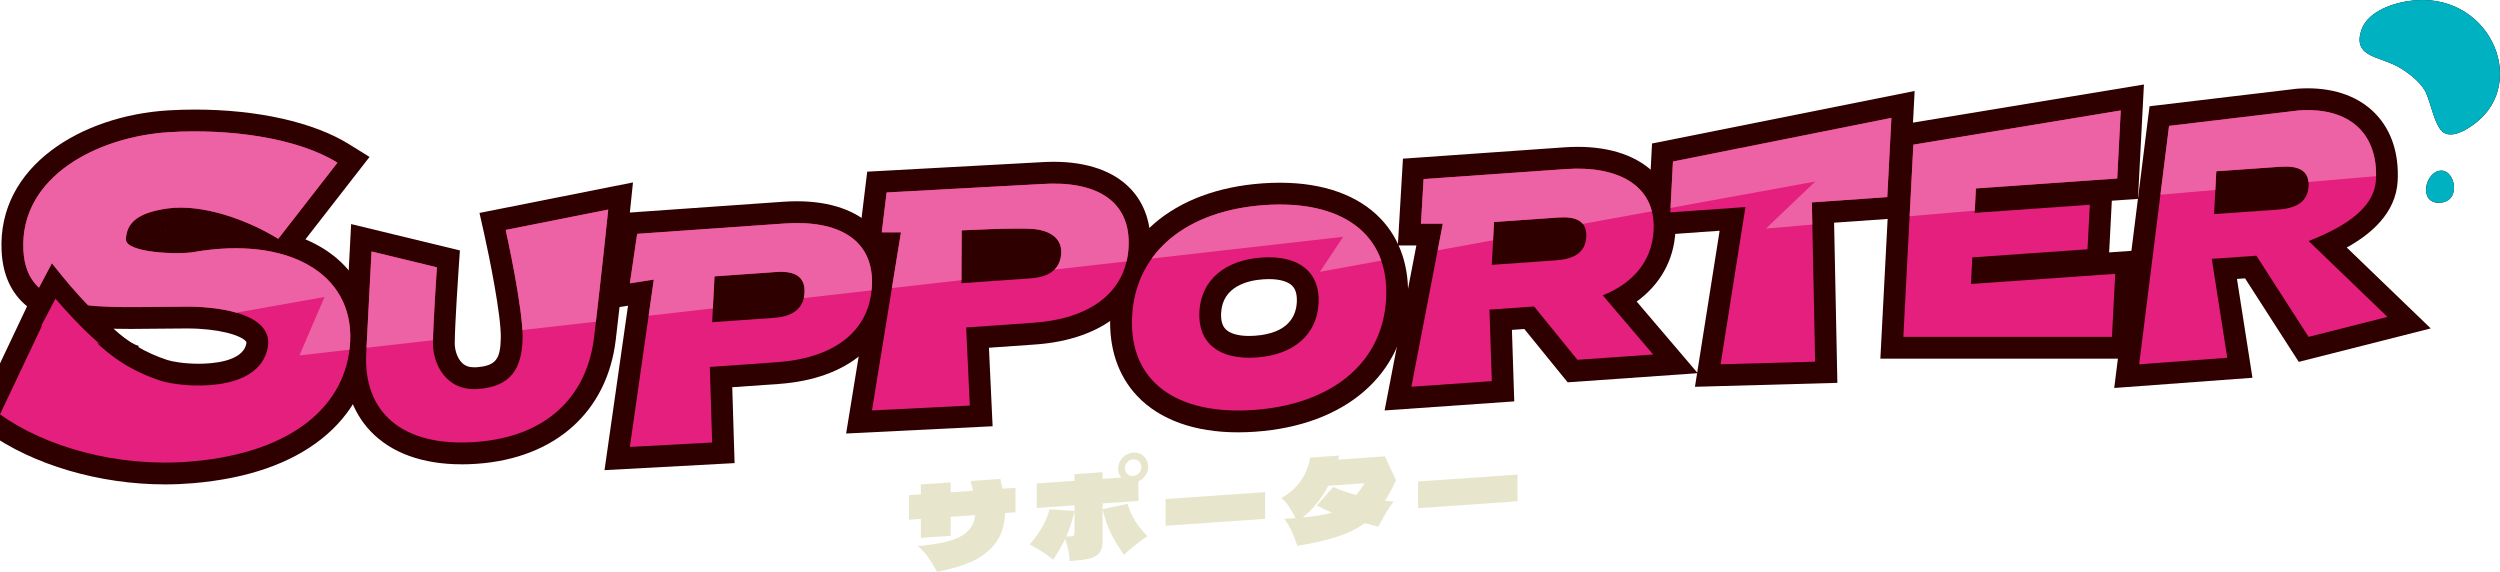 <?xml version="1.0" encoding="UTF-8"?>
<svg id="_レイヤー_2" data-name="レイヤー 2" xmlns="http://www.w3.org/2000/svg" xmlns:xlink="http://www.w3.org/1999/xlink" viewBox="0 0 1146.27 262.23">
  <defs>
    <style>
      .cls-1 {
        fill: none;
      }

      .cls-2 {
        fill: #e7e6cd;
      }

      .cls-3 {
        isolation: isolate;
      }

      .cls-4 {
        fill: #e51f7d;
      }

      .cls-5 {
        fill: #2f0000;
      }

      .cls-6 {
        fill: #ed62a4;
      }

      .cls-7 {
        fill: #00b1c1;
      }

      .cls-8 {
        clip-path: url(#clippath);
      }
    </style>
    <clipPath id="clippath">
      <path class="cls-1" d="M278.88,96.09s-3.32,31.92-6.48,58.46-21.04,45.76-54.49,48.11c-33.45,2.35-51.41-13.57-49.99-40.77l2.43-46.59,29.97,7.27s-1.77,25.82-1.81,34.79,5.57,22.06,20.67,21c14.98-1.05,20.1-9.31,20.44-23.04s-7.76-49.88-7.76-49.88l47.03-9.35ZM399.76,131.28c-1.12,21.41-18.39,33.03-43.48,34.79l-30.83,2.17,1.07,34.64-37.72,2.04,10.97-76.73-10.97,1.71,3.35-22.68,67.45-4.74c25.09-1.76,41.27,7.51,40.17,28.79ZM368.89,134.21c.41-7.81-5.07-10.06-12.94-9.5l-28.34,1.99-1.09,21.03,28.34-1.99c7.86-.55,13.63-3.72,14.03-11.52ZM517.47,113.18c-1.12,21.41-18.39,33.03-43.48,34.79l-31,2.18,1.67,35.8-44.85,2.23,13.29-81.65h-8.81s2.23-18.28,2.23-18.28l70.77-3.85c25.09-1.76,41.27,7.51,40.17,28.79ZM486.59,116.1c.41-7.81-6.79-10.53-12.33-11.07-7.79-.76-33.33.6-33.33.6l-.11,24.23,31.73-2.23c7.86-.55,13.63-3.72,14.03-11.52ZM519.08,145.09c1.57-30.09,25.66-48.6,60.62-51.05,35.08-2.46,57.42,12.78,55.85,42.87-1.57,30.09-25.66,48.6-60.74,51.06-34.95,2.46-57.29-12.78-55.72-42.88ZM604.59,139.08c.75-14.48-9.17-22.19-26.14-21-16.85,1.18-27.78,10.36-28.53,24.84-.75,14.48,9.17,22.19,26.14,21,16.98-1.19,27.78-10.36,28.53-24.84ZM723.27,164.97l-19.87-24.45-20.47,1.44,1.07,32.79-36.86,2.57,14.4-74.77h-10.02l1.2-20.44,65.27-4.59c23.34-1.64,41.29,7.13,40.2,28.16-.75,14.48-9.98,24.41-23.31,29.74l23.09,27.11-34.7,2.44ZM713.33,119.37c7.86-.55,13.6-3.21,13.99-10.77.39-7.55-5.11-9.43-12.97-8.87l-29.33,2.06-1.02,19.64,29.33-2.06ZM831.27,118.02l.98,47.8-43.34,1.2,11.39-72.08-34.45,2.42,1.21-23.29,31.06-6.21,69.1-13.81-1.89,36.32-34.58,2.43.52,25.22M969.84,125.56l-1.5,28.91h-95.64l4.59-88.14,95.09-15.69-1.62,31.2-64.79,4.55-.58,11.21,52.8-3.71-1.06,20.4-52.8,3.71-.64,12.21,66.16-4.65ZM1058.52,154.46l-23.94-37.22-20.47,1.44,7.1,45.36-40.38,2.98,13.7-109.3,59.53-7.09c23.34-1.64,36.41,10.75,35.32,31.77-.75,14.48-17.52,22.8-30.85,28.13l36.11,34.77-36.11,9.15ZM1044.51,96.1c7.86-.55,13.6-3.21,13.99-10.77.39-7.55-5.11-9.42-12.97-8.87l-29.34,2.06-1.02,19.64,29.33-2.06ZM160.55,156.77c-1.49,28.66-25.83,50.82-72.83,54.82-34.21,2.91-67.3-6.96-87.72-21.6l26.72-56.4c8.24,14.1,20.35,32.34,47,41,9.37,3.04,44.77,6.17,49-15,3-15-20-19-37-19-40.28,0-73.52,4.38-75-26-1.64-33.63,34-52,67-54,27.68-1.68,58.66,2.62,77,14l-27.14,34.9c-14.35-8.83-34.99-16.16-50.86-13.9-14,2-18.62,6.79-19,14-.34,6.45,24.18,7.19,31,6,43.2-7.53,73.47,9.67,71.83,41.18Z"/>
    </clipPath>
  </defs>
  <g id="_レイヤー_1-2" data-name="レイヤー 1">
    <g>
      <g>
        <g>
          <path d="M1104.43.47c-9.5,1.4-19.42,5.81-21.84,13.65-3.62,11.73,7.51,11.63,16.05,16.03,5.03,2.59,10.62,7.01,13.15,11.33,2.8,4.77,4.47,17.92,9.49,19.76,4.53,1.67,10.29-2.21,13.47-4.6,25.24-19,6.26-61.59-30.32-56.18Z"/>
          <path d="M1119.17,78.23c-7.37.35-10.44,15.28-.47,14.73,9.97-.54,7.12-15.04.47-14.73Z"/>
        </g>
        <g>
          <path class="cls-7" d="M1104.43.47c-9.5,1.4-19.42,5.81-21.84,13.65-3.62,11.73,7.51,11.63,16.05,16.03,5.03,2.59,10.62,7.01,13.15,11.33,2.8,4.77,4.47,17.92,9.49,19.76,4.53,1.67,10.29-2.21,13.47-4.6,25.24-19,6.26-61.59-30.32-56.18Z"/>
          <path class="cls-7" d="M1119.17,78.23c-7.37.35-10.44,15.28-.47,14.73,9.97-.54,7.12-15.04.47-14.73Z"/>
        </g>
      </g>
      <g class="cls-3">
        <g>
          <path class="cls-5" d="M278.88,96.09s-3.32,31.92-6.48,58.46-21.04,45.76-54.49,48.11c-33.45,2.35-51.41-13.57-49.99-40.77l2.43-46.59,29.97,7.27s-1.77,25.82-1.81,34.79,5.57,22.06,20.67,21c14.98-1.05,20.1-9.31,20.44-23.04s-7.76-49.88-7.76-49.88l47.03-9.35Z"/>
          <path class="cls-5" d="M399.76,131.28c-1.12,21.41-18.39,33.03-43.48,34.79l-30.83,2.17,1.07,34.64-37.72,2.04,10.97-76.73-10.97,1.71,3.35-22.68,67.45-4.74c25.09-1.76,41.27,7.51,40.17,28.79ZM368.89,134.21c.41-7.81-5.07-10.06-12.94-9.5l-28.34,1.99-1.09,21.03,28.34-1.99c7.86-.55,13.63-3.72,14.03-11.52Z"/>
          <path class="cls-5" d="M517.47,113.18c-1.12,21.41-18.39,33.03-43.48,34.79l-31,2.18,1.67,35.8-44.85,2.23,13.29-81.65h-8.81s2.23-18.28,2.23-18.28l70.77-3.85c25.09-1.76,41.27,7.51,40.17,28.79ZM486.59,116.1c.41-7.81-6.79-10.53-12.33-11.07-7.79-.76-33.33.6-33.33.6l-.11,24.23,31.73-2.23c7.86-.55,13.63-3.72,14.03-11.52Z"/>
          <path class="cls-5" d="M519.08,145.09c1.57-30.09,25.66-48.6,60.62-51.05,35.08-2.46,57.42,12.78,55.85,42.87-1.57,30.09-25.66,48.6-60.74,51.06-34.95,2.46-57.29-12.78-55.72-42.88ZM604.59,139.08c.75-14.48-9.17-22.19-26.14-21-16.85,1.18-27.78,10.36-28.53,24.84-.75,14.48,9.17,22.19,26.14,21,16.98-1.19,27.78-10.36,28.53-24.84Z"/>
          <path class="cls-5" d="M723.27,164.97l-19.87-24.45-20.47,1.44,1.07,32.79-36.86,2.57,14.4-74.77h-10.02l1.2-20.44,65.27-4.59c23.34-1.64,41.29,7.13,40.2,28.16-.75,14.48-9.98,24.41-23.31,29.74l23.09,27.11-34.7,2.44ZM713.33,119.37c7.86-.55,13.6-3.21,13.99-10.77.39-7.55-5.11-9.43-12.97-8.87l-29.33,2.06-1.02,19.64,29.33-2.06Z"/>
          <path class="cls-5" d="M831.27,118.02l.98,47.8-43.34,1.2,11.39-72.08-34.45,2.42,1.21-23.29,31.06-6.21,69.1-13.81-1.89,36.32-34.58,2.43.52,25.22"/>
          <path class="cls-5" d="M969.84,125.56l-1.5,28.91h-95.64l4.59-88.14,95.09-15.69-1.62,31.2-64.79,4.55-.58,11.21,52.8-3.71-1.06,20.4-52.8,3.71-.64,12.21,66.16-4.65Z"/>
          <path class="cls-5" d="M1058.52,154.46l-23.94-37.22-20.47,1.44,7.1,45.36-40.38,2.98,13.7-109.3,59.53-7.09c23.34-1.64,36.41,10.75,35.32,31.77-.75,14.48-17.52,22.8-30.85,28.13l36.11,34.77-36.11,9.15ZM1044.51,96.1c7.86-.55,13.6-3.21,13.99-10.77.39-7.55-5.11-9.42-12.97-8.87l-29.34,2.06-1.02,19.64,29.33-2.06Z"/>
          <path class="cls-5" d="M160.55,156.77c-1.49,28.66-25.83,50.82-72.83,54.82-34.21,2.91-67.3-6.96-87.72-21.6l26.72-56.4c8.24,14.1,20.35,32.34,47,41,9.37,3.04,44.77,6.17,49-15,3-15-20-19-37-19-40.28,0-73.52,4.38-75-26-1.64-33.63,34-52,67-54,27.68-1.68,58.66,2.62,77,14l-27.14,34.9c-14.35-8.83-34.99-16.16-50.86-13.9-14,2-18.62,6.79-19,14-.34,6.45,24.18,7.19,31,6,43.2-7.53,73.47,9.67,71.83,41.18Z"/>
        </g>
        <g>
          <path class="cls-5" d="M211.57,212.89c-17.84,0-32.26-5.25-41.68-15.18-8.59-9.05-12.72-21.61-11.95-36.34l3.05-58.63,49.88,12.09-.58,8.42c-.02.25-1.75,25.61-1.79,34.15-.01,2.78.99,6.62,3.28,8.91,1.43,1.44,3.24,2.11,5.7,2.11.32,0,.66-.01,1-.04,9.19-.65,10.91-4.05,11.14-13.31.25-10.25-5.35-37.72-7.53-47.44l-2.24-10,70.38-13.99-1.4,13.49c-.03.32-3.36,32.3-6.49,58.61-3.94,33.11-27.76,54.38-63.72,56.91-2.39.17-4.76.25-7.04.25Z"/>
          <path class="cls-5" d="M287.96,140.16l-11.03,1.72,6.5-44.06,75.47-5.3c2.22-.16,4.41-.24,6.52-.24,15.38,0,27.58,4.29,35.27,12.39,6.5,6.84,9.63,16.23,9.06,27.13-1.33,25.48-21.05,42.02-52.76,44.25l-21.24,1.49,1.07,34.8-59.64,3.22,10.78-75.41ZM337.1,136.96l17.06-1.2c2.95-.21,4.29-.87,4.58-1.12-.19,0-.4-.01-.63-.01-.45,0-.94.02-1.46.05l-19.51,1.37-.05.9Z"/>
          <path class="cls-5" d="M401.35,116.52h-8.34l4.61-37.81,79.07-4.3c2.19-.15,4.36-.23,6.43-.23,15.38,0,27.58,4.29,35.27,12.39,6.5,6.84,9.63,16.23,9.06,27.13-1.33,25.48-21.05,42.02-52.76,44.25l-21.25,1.49,1.68,36-67.16,3.33,13.39-82.25ZM450.88,119.12l20.98-1.47c3.04-.21,4.37-.91,4.61-1.14,0,0,.08-.21.12-.68-.57-.29-1.69-.69-3.3-.85-.7-.07-2.45-.18-6.24-.18-4.95,0-11.12.19-16.16.39l-.02,3.94Z"/>
          <path class="cls-5" d="M567.68,198.23c-19.91,0-35.89-5.74-46.21-16.61-8.87-9.35-13.15-22.16-12.38-37.05,1.79-34.42,28.58-57.6,69.9-60.51,2.67-.19,5.32-.28,7.88-.28,19.96,0,35.97,5.75,46.29,16.62,8.87,9.34,13.14,22.14,12.37,37.03-1.79,34.42-28.62,57.61-70.03,60.52-2.66.19-5.29.28-7.83.28ZM581.79,127.97c-.85,0-1.74.03-2.64.1-6.91.49-18.61,3.13-19.25,15.38-.17,3.35.5,5.84,1.99,7.41,1.95,2.05,5.79,3.18,10.83,3.18h0c.85,0,1.73-.03,2.64-.1,15.3-1.08,18.91-8.96,19.24-15.38.17-3.35-.5-5.84-1.99-7.41-1.95-2.05-5.79-3.18-10.82-3.18Z"/>
          <path class="cls-5" d="M649.43,112.55h-8.51l2.34-39.8,74.04-5.2c2.05-.14,4.1-.22,6.07-.22,15.55,0,27.94,4.4,35.85,12.73,6.4,6.75,9.5,15.79,8.96,26.14-.68,13.07-6.99,24.28-17.75,32.06l27.99,32.85-59.64,4.19-19.87-24.45-5.68.4,1.07,32.79-59.45,4.15,14.57-75.65Z"/>
          <polygon class="cls-5" points="788.46 105.8 755.27 108.13 757.47 65.79 877.88 41.72 874.86 99.73 840.95 102.11 842.45 175.54 777.15 177.35 788.46 105.8"/>
          <polygon class="cls-5" points="862.16 164.46 867.71 57.77 983.01 38.74 980.28 91.19 968.29 92.03 967.06 115.73 980.41 114.79 977.83 164.46 862.16 164.46"/>
          <path class="cls-5" d="M985.57,48.72l67.54-8.04.24-.02c1.6-.11,3.19-.17,4.73-.17,13.1,0,23.91,4.1,31.27,11.85,7.19,7.57,10.64,18.15,10,30.58-.78,15-12.62,24.64-23.35,30.57l38.52,37.09-60.52,15.34-24.63-38.29-3.7.26,7.1,45.32-63.38,4.68,16.19-129.18Z"/>
          <path class="cls-5" d="M75.65,222.1c-30.07,0-60.52-8.96-81.47-23.98l-6.79-4.86,25.02-52.82c-7.22-5.88-11.14-14.37-11.68-25.36-1.91-39.17,36.98-62.08,76.38-64.47,4.04-.25,8.16-.37,12.27-.37,28.64,0,54.37,5.78,70.61,15.85l9.45,5.86-29.4,37.79c7.1,3,13.19,7.08,18.02,12.17,8.87,9.35,13.18,21.58,12.47,35.37-.91,17.51-8.91,32.71-23.12,43.98-14.34,11.36-34.13,18.18-58.84,20.29-4.26.36-8.6.55-12.92.55ZM52.09,150.73c6.22,5.8,14.14,10.92,24.72,14.36,2.09.68,7.62,1.69,14.28,1.69,6.01,0,20.18-.89,21.83-9.14.15-.75.06-.85-.12-1.08-2.37-2.89-12.66-5.96-27.07-5.96-4.57,0-9.09.06-13.46.11-4.25.05-8.27.11-12.23.11-2.63,0-5.28-.02-7.93-.09ZM75.69,105.9c1.64.11,3.43.17,5.34.17,3.05,0,5.13-.17,5.98-.32.43-.08.87-.15,1.3-.22-1.9-.23-3.72-.34-5.45-.34s-3.25.11-4.72.32c-.89.13-1.7.26-2.45.4Z"/>
        </g>
        <g>
          <path class="cls-4" d="M278.88,96.09s-3.32,31.92-6.48,58.46-21.04,45.76-54.49,48.11c-33.45,2.35-51.41-13.57-49.99-40.77l2.43-46.59,29.97,7.27s-1.77,25.82-1.81,34.79,5.57,22.06,20.67,21c14.98-1.05,20.1-9.31,20.44-23.04s-7.76-49.88-7.76-49.88l47.03-9.35Z"/>
          <path class="cls-4" d="M399.76,131.28c-1.12,21.41-18.39,33.03-43.48,34.79l-30.83,2.17,1.07,34.64-37.72,2.04,10.97-76.73-10.97,1.71,3.35-22.68,67.45-4.74c25.09-1.76,41.27,7.51,40.17,28.79ZM368.89,134.21c.41-7.81-5.07-10.06-12.94-9.5l-28.34,1.99-1.09,21.03,28.34-1.99c7.86-.55,13.63-3.72,14.03-11.52Z"/>
          <path class="cls-4" d="M517.47,113.18c-1.12,21.41-18.39,33.03-43.48,34.79l-31,2.18,1.67,35.8-44.85,2.23,13.29-81.65h-8.81s2.23-18.28,2.23-18.28l70.77-3.85c25.09-1.76,41.27,7.51,40.17,28.79ZM486.59,116.1c.41-7.81-6.79-10.53-12.33-11.07-7.79-.76-33.33.6-33.33.6l-.11,24.23,31.73-2.23c7.86-.55,13.63-3.72,14.03-11.52Z"/>
          <path class="cls-4" d="M519.08,145.09c1.57-30.09,25.66-48.6,60.62-51.05,35.08-2.46,57.42,12.78,55.85,42.87-1.57,30.09-25.66,48.6-60.74,51.06-34.95,2.46-57.29-12.78-55.72-42.88ZM604.59,139.08c.75-14.48-9.17-22.19-26.14-21-16.85,1.18-27.78,10.36-28.53,24.84-.75,14.48,9.17,22.19,26.14,21,16.98-1.19,27.78-10.36,28.53-24.84Z"/>
          <path class="cls-4" d="M723.27,164.97l-19.87-24.45-20.47,1.44,1.07,32.79-36.86,2.57,14.4-74.77h-10.02l1.2-20.44,65.27-4.59c23.34-1.64,41.29,7.13,40.2,28.16-.75,14.48-9.98,24.41-23.31,29.74l23.09,27.11-34.7,2.44ZM713.33,119.37c7.86-.55,13.6-3.21,13.99-10.77.39-7.55-5.11-9.43-12.97-8.87l-29.33,2.06-1.02,19.64,29.33-2.06Z"/>
          <path class="cls-4" d="M831.27,118.02l.98,47.8-43.34,1.2,11.39-72.08-34.45,2.42,1.21-23.29,31.06-6.21,69.1-13.81-1.89,36.32-34.58,2.43.52,25.22"/>
          <path class="cls-4" d="M969.84,125.56l-1.5,28.91h-95.64l4.59-88.14,95.09-15.69-1.62,31.2-64.79,4.55-.58,11.21,52.8-3.71-1.06,20.4-52.8,3.71-.64,12.21,66.16-4.65Z"/>
          <path class="cls-4" d="M1058.52,154.46l-23.94-37.22-20.47,1.44,7.1,45.36-40.38,2.98,13.7-109.3,59.53-7.09c23.34-1.64,36.41,10.75,35.32,31.77-.75,14.48-17.52,22.8-30.85,28.13l36.11,34.77-36.11,9.15ZM1044.51,96.1c7.86-.55,13.6-3.21,13.99-10.77.39-7.55-5.11-9.42-12.97-8.87l-29.34,2.06-1.02,19.64,29.33-2.06Z"/>
          <path class="cls-4" d="M160.55,156.77c-1.49,28.66-25.83,50.82-72.83,54.82-34.21,2.91-67.3-6.96-87.72-21.6l26.72-56.4c8.24,14.1,20.35,32.34,47,41,9.37,3.04,44.77,6.17,49-15,3-15-20-19-37-19-40.28,0-73.52,4.38-75-26-1.64-33.63,34-52,67-54,27.68-1.68,58.66,2.62,77,14l-27.14,34.9c-14.35-8.83-34.99-16.16-50.86-13.9-14,2-18.62,6.79-19,14-.34,6.45,24.18,7.19,31,6,43.2-7.53,73.47,9.67,71.83,41.18Z"/>
        </g>
      </g>
      <g>
        <path class="cls-2" d="M465.63,223.65v11.26l-4.79.33c-.18,5.63-1.66,10.25-4.45,13.87-2.79,3.61-6.41,6.41-10.86,8.37-4.46,1.97-9.75,3.55-15.89,4.75-1.26-2.43-2.57-4.59-3.92-6.51-1.35-1.91-2.99-3.69-4.92-5.34,6.07-.53,10.95-1.34,14.65-2.43,3.7-1.1,6.49-2.59,8.37-4.48,1.88-1.89,2.97-4.32,3.29-7.27l-11.21.78v8.69l-13.68.95v-8.69l-5.42.38v-11.26l5.42-.38v-4.56l13.68-.95v4.56l10.21-.71c-.18-.9-.53-2.39-1.05-4.48l13.63-.95.95,4.49,6-.42Z"/>
        <path class="cls-2" d="M505.56,233.44l11.42-2.42c.95,3.08,2.15,5.75,3.61,8.02,1.45,2.27,3.3,4.53,5.55,6.79-4.46,3.03-8.05,5.88-10.79,8.55-2.45-3.46-4.41-6.65-5.87-9.57-1.46-2.92-2.76-6.64-3.92-11.17v14.29c0,2.34-.43,4.12-1.29,5.35-.86,1.23-2.33,2.13-4.42,2.72-2.09.58-5.22,1-9.39,1.26,0-1.19-.2-2.79-.6-4.83-.4-2.03-.9-3.79-1.5-5.29-1.23,2.6-3.05,5.76-5.47,9.49-2.74-2.29-6.33-4.64-10.79-7.05,2.25-2.56,4.09-5.08,5.55-7.56,1.45-2.47,2.66-5.32,3.6-8.52l11.42.83v-2.62l-17.31,1.2v-11.26l17.31-1.2v-3.04l12.89-.9v3.04l8.52-.59c-.95-1.16-1.42-2.52-1.42-4.09,0-1.22.31-2.39.92-3.49.61-1.11,1.46-2,2.53-2.69,1.07-.69,2.22-1.07,3.45-1.16,1.23-.09,2.38.14,3.45.68,1.07.54,1.91,1.32,2.52,2.34.61,1.02.92,2.14.92,3.37,0,1.47-.41,2.82-1.24,4.07s-1.9,2.16-3.24,2.74v8.95l-16.42,1.14v2.62ZM490.88,245.93c.81-.06,1.31-.22,1.5-.5.19-.27.29-.9.29-1.88v-9.01c-1.12,4.51-2.39,8.33-3.79,11.47.56,0,1.23-.03,2-.09ZM516.87,211.95c-.74.8-1.11,1.71-1.11,2.72s.37,1.92,1.11,2.62c.74.7,1.63,1.01,2.68.94s1.95-.51,2.68-1.31c.74-.8,1.11-1.73,1.11-2.77s-.37-1.87-1.11-2.57c-.74-.7-1.63-1.01-2.68-.94s-1.95.51-2.68,1.31Z"/>
        <path class="cls-2" d="M580.06,237.89l-45.62,3.17v-12.25l45.62-3.17v12.25Z"/>
        <path class="cls-2" d="M640.14,220.25c-1.86,3.79-3.54,6.9-5.05,9.3l3.95.46c-1.05,1.26-1.97,2.53-2.74,3.8-.77,1.28-1.72,2.93-2.84,4.96-.32.55-.6,1.05-.84,1.5-.25.46-.47.86-.68,1.23-2.81-.71-4.88-1.25-6.21-1.61l-1.74,1.22c-3.37,2.15-7.42,3.95-12.15,5.4-4.74,1.45-10.4,2.7-16.99,3.75-.98-2.76-1.85-4.98-2.61-6.68-.75-1.69-1.88-3.59-3.39-5.68l5.16-.36c-.98-1.96-1.96-3.68-2.95-5.16-.98-1.48-2.16-2.84-3.52-4.07,3.79-2.11,6.76-4.75,8.92-7.9,2.16-3.15,3.57-6.69,4.23-10.61l13.31-.93-.42,1.86,21.41-1.49,5.16,11ZM610.68,235.03c-2.6-1.04-4.89-2.12-6.89-3.24l7.52-8.54c2.95,1.4,6.47,2.64,10.58,3.71,1.33-1.7,2.58-3.5,3.74-5.39l-16.57,1.15c-1.61,3.08-3.43,5.84-5.45,8.28-2.02,2.45-4.13,4.53-6.34,6.25,5.89-.52,10.36-1.26,13.42-2.24Z"/>
        <path class="cls-2" d="M695.81,229.84l-45.62,3.17v-12.25l45.62-3.17v12.25Z"/>
      </g>
      <g class="cls-8">
        <polygon class="cls-6" points="83.9 147.72 148.81 136.17 137.3 162.94 615.88 108.57 605.18 124.63 832.31 83.24 809.7 104.8 1119.17 78.23 1104.43 .47 0 39.59 -7.21 136.17 83.9 147.72"/>
      </g>
      <polygon class="cls-5" points="335.1 132.3 335.1 141 361.44 139.3 361.44 132.3 335.1 132.3"/>
      <polygon class="cls-5" points="448.12 113.96 448.12 120.63 478.46 120.63 478.46 111.96 448.12 113.96"/>
      <polygon class="cls-5" points="76.06 102.28 76.06 107.93 96.16 107.93 96.16 98.74 76.06 102.28"/>
      <g>
        <path class="cls-4" d="M14.57,147.94l10-19s25,31,38,34"/>
        <path class="cls-5" d="M61.56,167.33c-11.06-2.55-28.04-20.94-36.13-30.35l-6.87,13.06-7.96-4.19,13.19-25.06,4.3,5.33c9.29,11.52,27.15,30.51,35.51,32.44l-2.02,8.77Z"/>
      </g>
    </g>
  </g>
</svg>